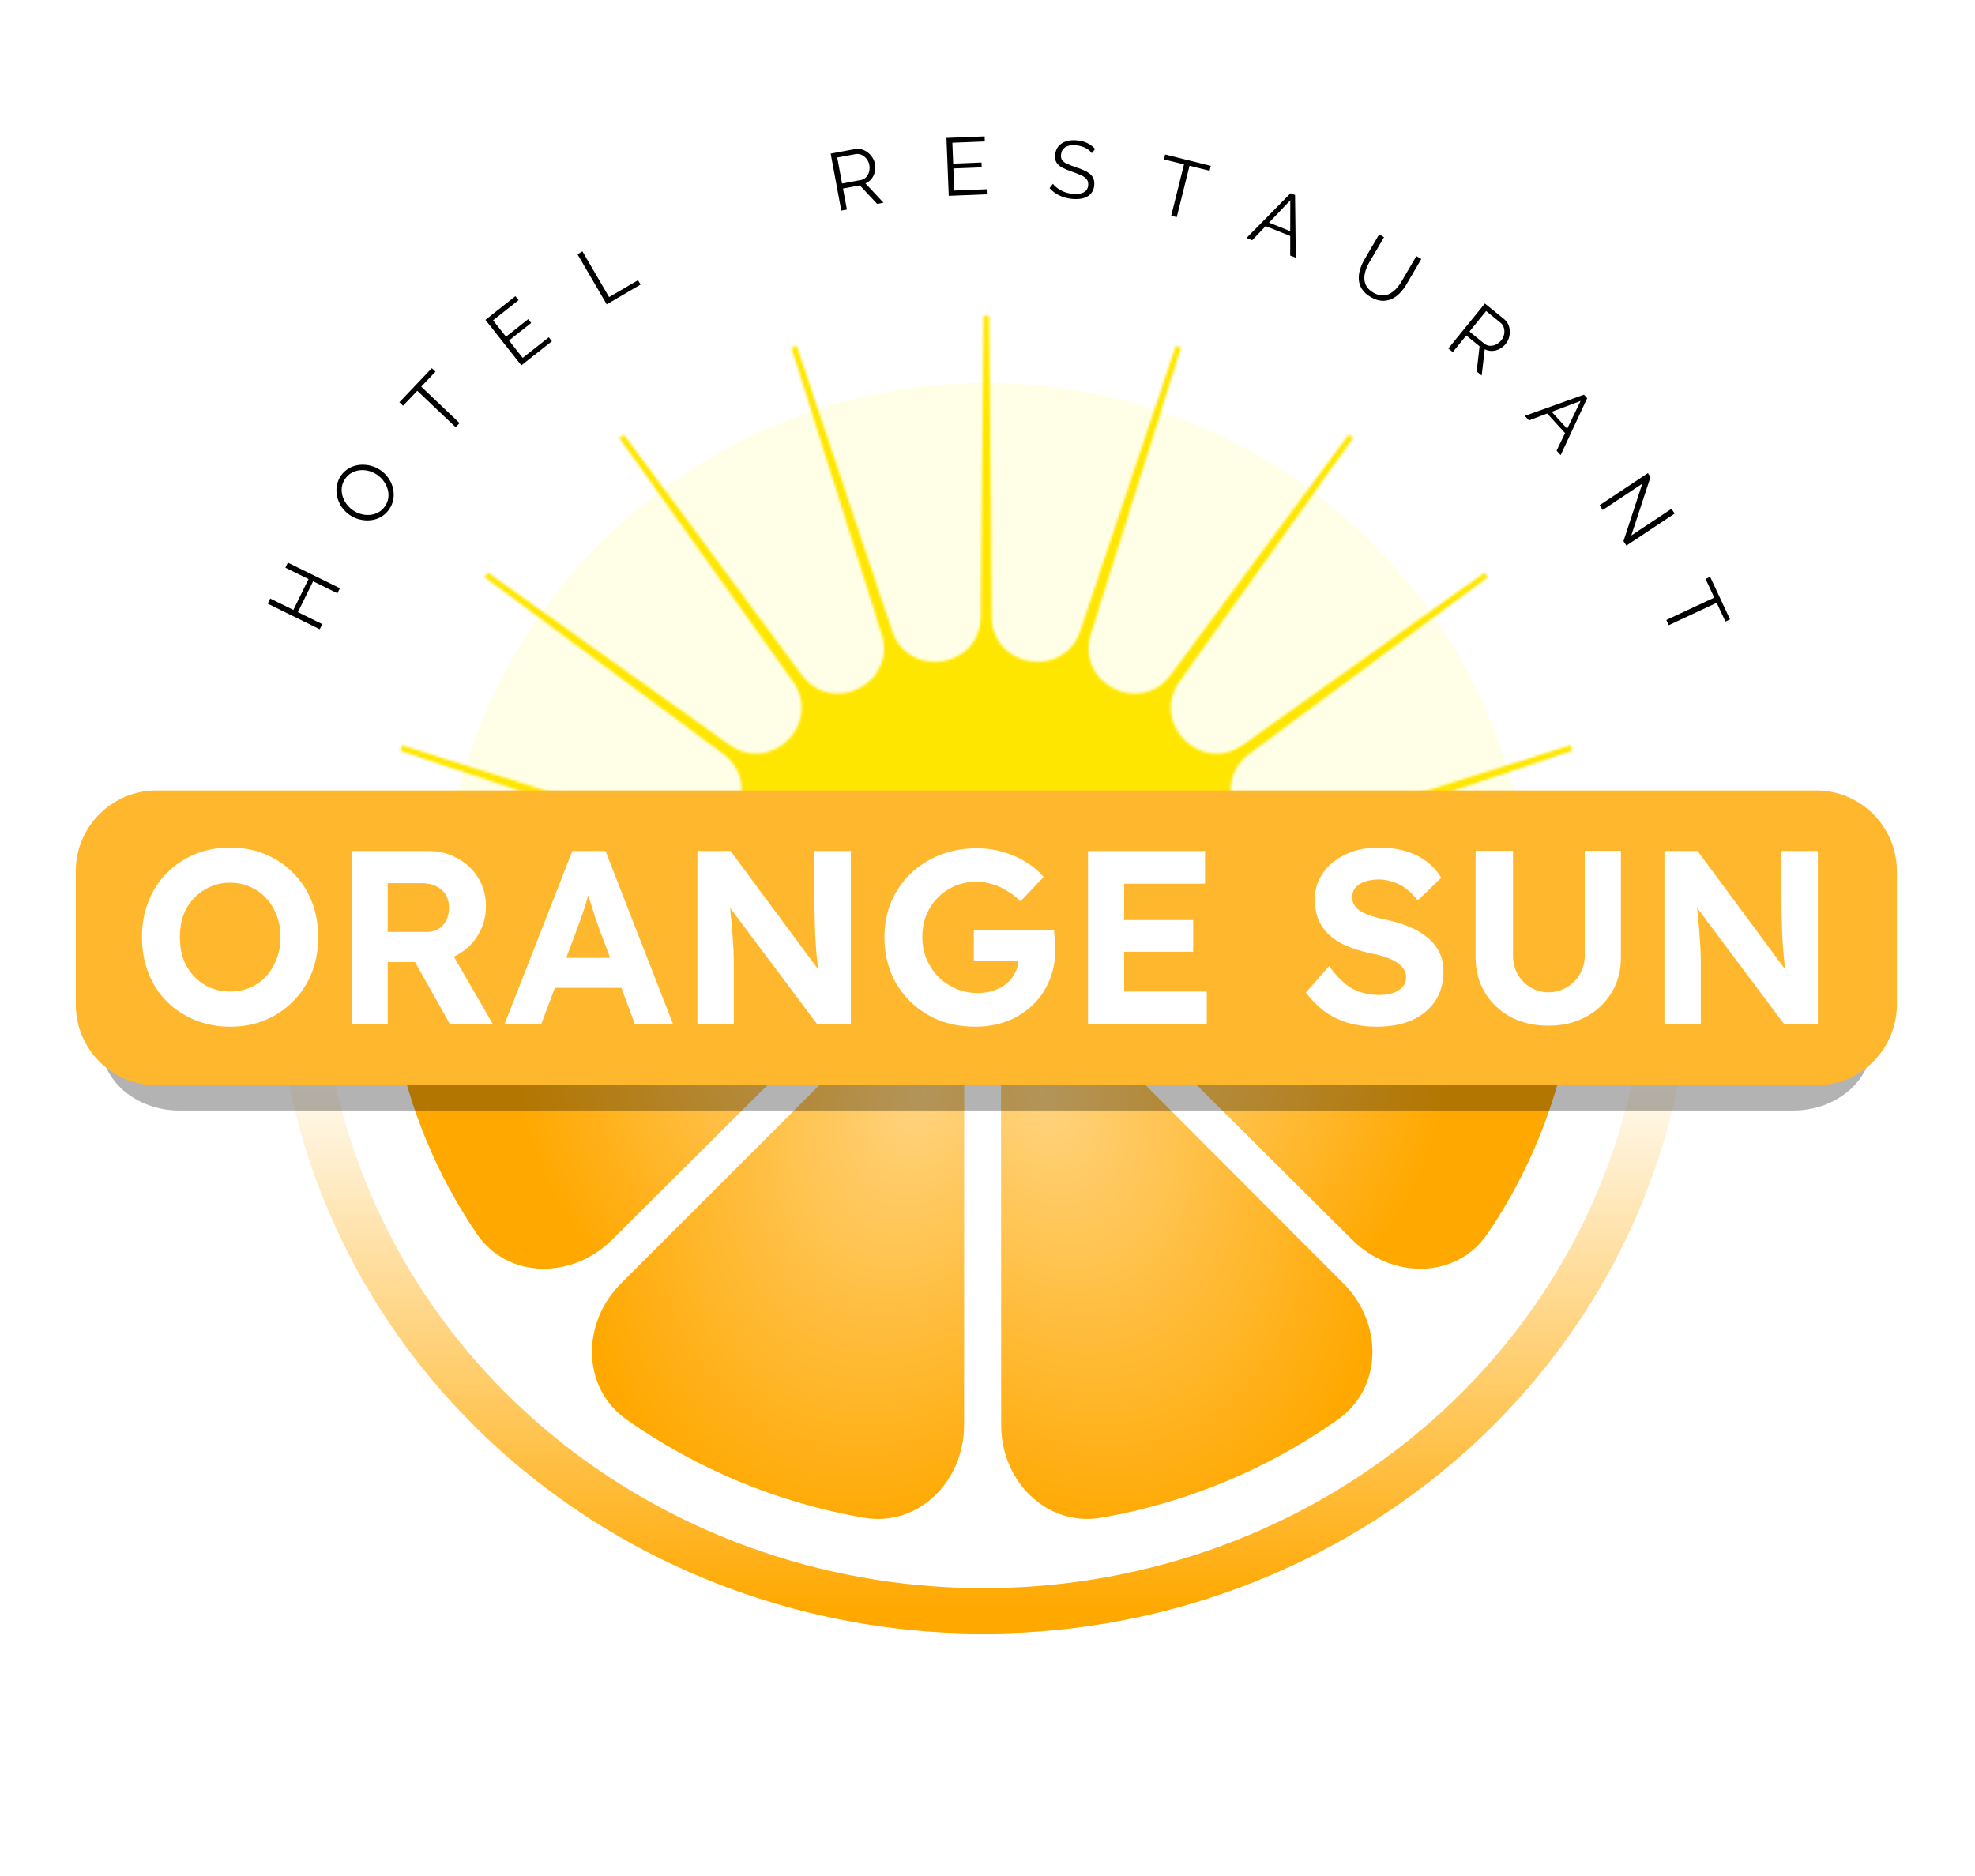<?xml version="1.0" encoding="UTF-8"?> <svg xmlns="http://www.w3.org/2000/svg" width="782" height="743" viewBox="0 0 782 743" fill="none"> <path d="M606.293 367.212C606.293 310.035 583.558 255.199 543.089 214.768C502.62 174.338 447.732 151.624 390.5 151.624C333.269 151.624 278.381 174.338 237.912 214.768C197.443 255.199 174.708 310.035 174.708 367.212L390.5 367.212H606.293Z" fill="#FFFFE7"></path> <mask id="mask0_24_58" style="mask-type:alpha" maskUnits="userSpaceOnUse" x="148" y="125" width="485" height="485"> <mask id="mask1_24_58" style="mask-type:alpha" maskUnits="userSpaceOnUse" x="19" y="0" width="743" height="743"> <path d="M390.5 0L392.68 244.256C392.861 264.569 421.298 269.073 427.748 249.81L505.3 18.183L431.893 251.158C425.789 270.532 451.443 283.603 463.529 267.276L608.862 70.95L467.055 269.839C455.263 286.379 475.621 306.737 492.161 294.945L691.05 153.138L494.723 298.471C478.397 310.557 491.468 336.211 510.842 330.107L743.818 256.7L512.19 334.252C492.927 340.702 497.431 369.139 517.744 369.32L762 371.5L517.744 373.68C497.431 373.861 492.927 402.298 512.19 408.748L743.818 486.3L510.842 412.893C491.468 406.789 478.397 432.443 494.724 444.529L691.05 589.862L492.161 448.055C475.621 436.263 455.263 456.621 467.055 473.161L608.862 672.05L463.529 475.723C451.443 459.397 425.789 472.468 431.893 491.842L505.3 724.818L427.748 493.19C421.298 473.927 392.861 478.431 392.68 498.744L390.5 743L388.32 498.744C388.139 478.431 359.702 473.927 353.252 493.19L275.7 724.818L349.107 491.842C355.211 472.468 329.557 459.397 317.471 475.724L172.138 672.05L313.945 473.161C325.737 456.621 305.379 436.263 288.839 448.055L89.95 589.862L286.277 444.529C302.603 432.443 289.532 406.789 270.158 412.893L37.182 486.3L268.81 408.748C288.073 402.298 283.569 373.861 263.256 373.68L19 371.5L263.256 369.32C283.569 369.139 288.073 340.702 268.81 334.252L37.182 256.7L270.158 330.107C289.532 336.211 302.603 310.557 286.276 298.471L89.95 153.138L288.839 294.945C305.379 306.737 325.737 286.379 313.945 269.839L172.138 70.95L317.471 267.277C329.557 283.603 355.211 270.532 349.107 251.158L275.7 18.183L353.252 249.81C359.702 269.073 388.139 264.569 388.32 244.256L390.5 0Z" fill="#FF9900"></path> </mask> <g mask="url(#mask1_24_58)"> <path d="M632.832 367.212C632.832 500.936 524.336 609.341 390.5 609.341C256.663 609.341 148.167 500.936 148.167 367.212C148.167 233.489 256.663 125.084 390.5 125.084C524.336 125.084 632.832 233.489 632.832 367.212Z" fill="#FFD600"></path> </g> </mask> <g mask="url(#mask0_24_58)"> <path d="M-127.532 -78.977H925.729V367.508H-127.532V-78.977Z" fill="#FFE600"></path> </g> <path d="M584.666 372.521C606.758 372.521 625.056 390.593 620.802 412.271C618.147 425.796 614.138 439.057 608.815 451.851C603.459 464.722 596.827 476.992 589.036 488.484C576.679 506.712 551.06 506.547 535.454 491.011L450.756 406.695C438.113 394.108 447.026 372.521 464.866 372.521H584.666Z" fill="#FFA800"></path> <path d="M584.666 372.521C606.758 372.521 625.056 390.593 620.802 412.271C618.147 425.796 614.138 439.057 608.815 451.851C603.459 464.722 596.827 476.992 589.036 488.484C576.679 506.712 551.06 506.547 535.454 491.011L450.756 406.695C438.113 394.108 447.026 372.521 464.866 372.521H584.666Z" fill="url(#paint0_radial_24_58)" fill-opacity="0.5"></path> <path d="M193.067 372.521C170.976 372.521 152.677 390.593 156.931 412.271C159.586 425.796 163.595 439.057 168.919 451.851C174.274 464.722 180.906 476.992 188.697 488.484C201.054 506.712 226.673 506.547 242.279 491.011L326.977 406.695C339.62 394.108 330.707 372.521 312.867 372.521H193.067Z" fill="#FFA800"></path> <path d="M193.067 372.521C170.976 372.521 152.677 390.593 156.931 412.271C159.586 425.796 163.595 439.057 168.919 451.851C174.274 464.722 180.906 476.992 188.697 488.484C201.054 506.712 226.673 506.547 242.279 491.011L326.977 406.695C339.62 394.108 330.707 372.521 312.867 372.521H193.067Z" fill="url(#paint1_radial_24_58)" fill-opacity="0.5"></path> <path d="M531.937 508.252C547.528 523.868 547.685 549.5 529.646 562.21C515.755 571.997 500.798 580.247 485.032 586.788C469.294 593.317 452.924 598.071 436.222 600.99C414.46 604.793 396.421 586.533 396.421 564.442L396.421 420.859C396.421 403.034 417.98 394.114 430.574 406.729L531.937 508.252Z" fill="#FFA800"></path> <path d="M531.937 508.252C547.528 523.868 547.685 549.5 529.646 562.21C515.755 571.997 500.798 580.247 485.032 586.788C469.294 593.317 452.924 598.071 436.222 600.99C414.46 604.793 396.421 586.533 396.421 564.442L396.421 420.859C396.421 403.034 417.98 394.114 430.574 406.729L531.937 508.252Z" fill="url(#paint2_radial_24_58)" fill-opacity="0.5"></path> <path d="M245.903 508.217C230.265 523.841 230.11 549.526 248.198 562.234C262.114 572.01 277.097 580.252 292.889 586.788C308.697 593.33 325.142 598.09 341.919 601.007C363.684 604.792 381.722 586.533 381.722 564.442L381.722 420.774C381.722 402.961 360.188 394.035 347.586 406.626L245.903 508.217Z" fill="#FFA800"></path> <path d="M245.903 508.217C230.265 523.841 230.11 549.526 248.198 562.234C262.114 572.01 277.097 580.252 292.889 586.788C308.697 593.33 325.142 598.09 341.919 601.007C363.684 604.792 381.722 586.533 381.722 564.442L381.722 420.774C381.722 402.961 360.188 394.035 347.586 406.626L245.903 508.217Z" fill="url(#paint3_radial_24_58)" fill-opacity="0.5"></path> <path fill-rule="evenodd" clip-rule="evenodd" d="M569.409 584.066C518.294 625.212 453.611 647.47 386.999 646.913C320.387 646.355 256.116 623.017 205.753 581.018C155.382 539.012 122.216 481.078 112.326 417.595L130.112 414.825C139.311 473.875 170.183 527.918 217.281 567.194C264.387 606.477 324.619 628.39 387.15 628.913C449.681 629.437 510.305 608.536 558.122 570.044C605.932 531.56 637.784 478.038 648.057 419.148L665.789 422.242C654.746 485.547 620.533 542.913 569.409 584.066Z" fill="url(#paint4_linear_24_58)"></path> <g filter="url(#filter0_f_24_58)"> <path d="M40 369.52C40 354.874 53.93 343 71.113 343H709.968C727.151 343 741.08 354.874 741.08 369.52V413.26C741.08 427.906 727.15 439.78 709.967 439.78H71.112C53.929 439.78 40 427.906 40 413.26V369.52Z" fill="black" fill-opacity="0.3"></path> </g> <path d="M30 345C30 327.327 44.327 313 62 313H719.077C736.751 313 751.077 327.327 751.077 345V397.777C751.077 415.45 736.751 429.777 719.077 429.777H62C44.327 429.777 30 415.45 30 397.777V345Z" fill="#FFB82E"></path> <path d="M91.102 406.574C86.072 406.574 81.433 405.692 77.187 403.928C72.94 402.164 69.216 399.714 66.015 396.579C62.88 393.377 60.462 389.621 58.764 385.309C57.065 380.932 56.216 376.196 56.216 371.1C56.216 365.939 57.065 361.235 58.764 356.989C60.462 352.677 62.88 348.921 66.015 345.719C69.216 342.518 72.94 340.036 77.187 338.272C81.433 336.508 86.072 335.626 91.102 335.626C96.198 335.626 100.836 336.508 105.017 338.272C109.264 340.036 112.955 342.518 116.091 345.719C119.292 348.921 121.742 352.677 123.44 356.989C125.139 361.301 125.988 366.004 125.988 371.1C125.988 376.196 125.139 380.9 123.44 385.211C121.742 389.523 119.292 393.28 116.091 396.481C112.955 399.682 109.264 402.164 105.017 403.928C100.836 405.692 96.198 406.574 91.102 406.574ZM91.102 392.659C93.976 392.659 96.622 392.136 99.04 391.091C101.522 390.046 103.645 388.543 105.409 386.583C107.173 384.623 108.545 382.337 109.525 379.724C110.57 377.11 111.093 374.236 111.093 371.1C111.093 367.964 110.57 365.09 109.525 362.477C108.545 359.863 107.173 357.609 105.409 355.715C103.645 353.755 101.522 352.252 99.04 351.207C96.622 350.097 93.976 349.541 91.102 349.541C88.227 349.541 85.582 350.097 83.164 351.207C80.747 352.252 78.624 353.755 76.795 355.715C74.966 357.609 73.561 359.863 72.581 362.477C71.666 365.09 71.209 367.964 71.209 371.1C71.209 374.236 71.666 377.11 72.581 379.724C73.561 382.337 74.966 384.623 76.795 386.583C78.624 388.543 80.747 390.046 83.164 391.091C85.582 392.136 88.227 392.659 91.102 392.659Z" fill="white"></path> <path d="M139.292 405.594V336.998H169.67C173.916 336.998 177.771 337.978 181.233 339.938C184.696 341.832 187.407 344.413 189.367 347.679C191.392 350.946 192.405 354.67 192.405 358.851C192.405 362.966 191.392 366.723 189.367 370.12C187.407 373.452 184.696 376.098 181.233 378.058C177.771 380.018 173.916 380.998 169.67 380.998H153.501V405.594H139.292ZM178.195 405.594L160.752 374.628L175.844 372.178L195.247 405.692L178.195 405.594ZM153.501 369.042H168.984C170.748 369.042 172.283 368.65 173.59 367.866C174.962 367.017 176.007 365.874 176.726 364.436C177.444 362.934 177.803 361.268 177.803 359.439C177.803 357.479 177.379 355.78 176.53 354.343C175.68 352.906 174.439 351.795 172.806 351.011C171.173 350.162 169.278 349.737 167.122 349.737H153.501V369.042Z" fill="white"></path> <path d="M199.773 405.594L226.624 336.998H239.755L266.508 405.594H251.417L237.599 368.65C237.207 367.605 236.717 366.266 236.129 364.632C235.607 362.999 235.051 361.268 234.464 359.439C233.876 357.609 233.32 355.878 232.798 354.245C232.275 352.546 231.883 351.142 231.622 350.031L234.268 349.933C233.876 351.436 233.418 353.004 232.896 354.637C232.438 356.205 231.948 357.838 231.426 359.537C230.903 361.17 230.348 362.77 229.76 364.338C229.172 365.906 228.617 367.442 228.094 368.944L214.277 405.594H199.773ZM212.219 391.189L217.02 379.332H248.477L253.376 391.189H212.219Z" fill="white"></path> <path d="M276.14 405.594V336.998H289.271L327.195 388.249H324.451C324.19 386.224 323.961 384.264 323.765 382.369C323.569 380.41 323.373 378.45 323.177 376.49C323.046 374.465 322.916 372.407 322.785 370.316C322.72 368.16 322.654 365.906 322.589 363.554C322.524 361.137 322.491 358.524 322.491 355.715V336.998H336.896V405.594H323.569L284.861 353.853L288.585 353.951C288.912 357.348 289.173 360.255 289.369 362.673C289.63 365.024 289.826 367.082 289.957 368.846C290.087 370.61 290.185 372.145 290.251 373.452C290.381 374.759 290.447 376 290.447 377.176C290.512 378.352 290.545 379.593 290.545 380.9V405.594H276.14Z" fill="white"></path> <path d="M386.164 406.574C380.872 406.574 376.005 405.692 371.563 403.928C367.186 402.099 363.396 399.584 360.195 396.383C356.994 393.182 354.512 389.425 352.748 385.113C351.049 380.802 350.2 376.13 350.2 371.1C350.2 366.07 351.082 361.431 352.846 357.185C354.675 352.873 357.223 349.149 360.489 346.013C363.821 342.812 367.708 340.33 372.151 338.566C376.593 336.802 381.46 335.92 386.752 335.92C390.41 335.92 393.905 336.41 397.237 337.39C400.569 338.37 403.607 339.709 406.351 341.408C409.095 343.106 411.381 345.066 413.21 347.287L404.097 356.891C402.398 355.258 400.602 353.886 398.707 352.775C396.878 351.599 394.951 350.717 392.925 350.129C390.9 349.476 388.81 349.149 386.654 349.149C383.583 349.149 380.741 349.705 378.128 350.815C375.58 351.926 373.327 353.461 371.367 355.421C369.407 357.381 367.872 359.7 366.761 362.379C365.716 365.057 365.193 367.964 365.193 371.1C365.193 374.171 365.748 377.078 366.859 379.822C368.035 382.5 369.603 384.852 371.563 386.877C373.588 388.837 375.94 390.405 378.618 391.581C381.297 392.692 384.171 393.247 387.242 393.247C389.398 393.247 391.456 392.92 393.415 392.267C395.375 391.614 397.074 390.699 398.511 389.523C400.014 388.282 401.157 386.845 401.941 385.211C402.79 383.578 403.215 381.847 403.215 380.018V377.666L405.175 380.41H385.576V368.16H417.326C417.392 368.879 417.457 369.761 417.522 370.806C417.653 371.851 417.718 372.897 417.718 373.942C417.783 374.922 417.816 375.706 417.816 376.294C417.816 380.736 417 384.819 415.366 388.543C413.798 392.267 411.577 395.468 408.703 398.147C405.893 400.825 402.562 402.916 398.707 404.418C394.853 405.855 390.672 406.574 386.164 406.574Z" fill="white"></path> <path d="M430.787 405.594V336.998H477.139V349.933H445.095V392.659H477.825V405.594H430.787ZM437.647 376.882V364.338H472.435V376.882H437.647Z" fill="white"></path> <path d="M545.285 406.574C541.039 406.574 537.151 406.051 533.624 405.006C530.161 403.961 527.058 402.426 524.314 400.4C521.636 398.375 519.218 395.925 517.062 393.051L526.274 382.565C529.475 387.008 532.644 390.046 535.78 391.679C538.981 393.247 542.443 394.031 546.167 394.031C548.192 394.031 549.989 393.769 551.557 393.247C553.19 392.659 554.464 391.842 555.378 390.797C556.293 389.752 556.75 388.51 556.75 387.073C556.75 386.028 556.522 385.081 556.064 384.231C555.607 383.317 554.954 382.533 554.104 381.879C553.255 381.161 552.243 380.54 551.067 380.018C549.891 379.43 548.584 378.94 547.147 378.548C545.71 378.09 544.142 377.731 542.443 377.47C538.785 376.62 535.583 375.608 532.84 374.432C530.096 373.191 527.809 371.688 525.98 369.924C524.151 368.095 522.779 366.037 521.864 363.75C521.015 361.464 520.59 358.883 520.59 356.009C520.59 353.069 521.244 350.358 522.55 347.875C523.857 345.327 525.653 343.139 527.94 341.31C530.292 339.48 532.97 338.076 535.975 337.096C539.046 336.116 542.28 335.626 545.677 335.626C549.858 335.626 553.517 336.116 556.652 337.096C559.788 338.011 562.499 339.35 564.786 341.114C567.138 342.878 569.098 345.033 570.666 347.581L561.356 356.597C559.984 354.768 558.482 353.232 556.848 351.991C555.28 350.75 553.549 349.835 551.655 349.247C549.825 348.594 547.931 348.267 545.971 348.267C543.815 348.267 541.953 348.561 540.385 349.149C538.817 349.672 537.576 350.456 536.661 351.501C535.812 352.546 535.387 353.82 535.387 355.323C535.387 356.499 535.681 357.544 536.269 358.459C536.857 359.373 537.707 360.19 538.817 360.909C539.928 361.562 541.267 362.15 542.835 362.673C544.403 363.195 546.134 363.652 548.029 364.044C551.622 364.763 554.856 365.71 557.73 366.886C560.605 368.062 563.055 369.499 565.08 371.198C567.17 372.831 568.771 374.791 569.882 377.078C570.992 379.299 571.548 381.814 571.548 384.623C571.548 389.262 570.437 393.214 568.216 396.481C565.994 399.747 562.924 402.262 559.004 404.026C555.084 405.725 550.511 406.574 545.285 406.574Z" fill="white"></path> <path d="M613.083 406.182C607.53 406.182 602.565 405.039 598.188 402.752C593.877 400.4 590.479 397.199 587.997 393.149C585.514 389.033 584.273 384.395 584.273 379.234V336.9H599.07V378.352C599.07 381.096 599.691 383.578 600.932 385.799C602.173 387.955 603.839 389.686 605.93 390.993C608.086 392.3 610.47 392.953 613.083 392.953C615.762 392.953 618.179 392.3 620.335 390.993C622.556 389.686 624.288 387.955 625.529 385.799C626.835 383.578 627.489 381.096 627.489 378.352V336.9H641.796V379.234C641.796 384.395 640.555 389.033 638.072 393.149C635.59 397.199 632.16 400.4 627.783 402.752C623.471 405.039 618.571 406.182 613.083 406.182Z" fill="white"></path> <path d="M659.027 405.594V336.998H672.158L710.082 388.249H707.338C707.077 386.224 706.848 384.264 706.652 382.369C706.456 380.41 706.26 378.45 706.064 376.49C705.934 374.465 705.803 372.407 705.672 370.316C705.607 368.16 705.542 365.906 705.476 363.554C705.411 361.137 705.378 358.524 705.378 355.715V336.998H719.784V405.594H706.456L667.748 353.853L671.472 353.951C671.799 357.348 672.06 360.255 672.256 362.673C672.517 365.024 672.714 367.082 672.844 368.846C672.975 370.61 673.073 372.145 673.138 373.452C673.269 374.759 673.334 376 673.334 377.176C673.399 378.352 673.432 379.593 673.432 380.9V405.594H659.027Z" fill="white"></path> <path d="M113.988 222.806L134.586 232.934L133.602 234.935L123.97 230.2L117.962 242.414L127.597 247.15L126.599 249.18L106 239.052L106.998 237.022L116.166 241.529L122.171 229.315L113.003 224.807L113.988 222.806Z" fill="black"></path> <path d="M154.06 201.731C153.204 202.988 152.067 204.029 150.74 204.771C149.472 205.47 148.073 205.899 146.631 206.033C145.178 206.172 143.711 206.052 142.299 205.68C140.883 205.313 139.545 204.694 138.349 203.852C135.899 202.143 134.172 199.585 133.5 196.675C133.174 195.262 133.127 193.799 133.363 192.368C133.605 190.912 134.178 189.53 135.037 188.328C135.897 187.07 137.046 186.034 138.387 185.309C139.667 184.62 141.075 184.201 142.524 184.078C143.976 183.955 145.437 184.081 146.846 184.45C149.721 185.192 152.223 186.965 153.875 189.431C154.692 190.644 155.281 191.995 155.616 193.418C155.948 194.822 155.993 196.279 155.748 197.7C155.496 199.154 154.919 200.532 154.06 201.731V201.731ZM139.653 201.994C140.656 202.704 141.773 203.235 142.956 203.565C144.096 203.889 145.285 204.003 146.465 203.903C147.62 203.804 148.743 203.469 149.764 202.921C150.821 202.333 151.73 201.51 152.421 200.517C153.112 199.524 153.567 198.386 153.751 197.19C153.904 196.032 153.817 194.854 153.496 193.731C153.172 192.592 152.647 191.52 151.946 190.566C151.248 189.605 150.396 188.765 149.424 188.083C148.426 187.376 147.313 186.848 146.135 186.521C144.989 186.204 143.795 186.096 142.61 186.202C141.457 186.299 140.336 186.631 139.317 187.179C138.271 187.769 137.373 188.587 136.687 189.572C136.001 190.557 135.546 191.684 135.355 192.869C135.195 194.024 135.277 195.199 135.597 196.319C135.922 197.46 136.444 198.536 137.138 199.498C137.829 200.466 138.68 201.31 139.653 201.994Z" fill="black"></path> <path d="M172.428 147.182L166.791 153.109L181.972 167.546L180.412 169.186L165.231 154.748L159.59 160.675L158.139 159.294L170.97 145.801L172.428 147.182Z" fill="black"></path> <path d="M217.288 133.563L218.529 135.137L206.425 144.69L192.204 126.667L204.08 117.293L205.323 118.867L195.222 126.842L200.35 133.34L209.155 126.389L210.337 127.887L201.538 134.838L206.961 141.723L217.288 133.563Z" fill="black"></path> <path d="M240.227 120.518L228.662 100.691L230.616 99.551L241.171 117.639L252.622 110.961L253.631 112.695L240.227 120.518Z" fill="black"></path> <path d="M333.104 83.383L328.906 60.817L338.441 59.044C339.364 58.86 340.318 58.897 341.224 59.15C342.103 59.404 342.925 59.827 343.642 60.395C344.363 60.959 344.98 61.645 345.465 62.422C345.941 63.176 346.27 64.013 346.435 64.889C346.636 65.937 346.618 67.015 346.382 68.055C346.16 69.055 345.717 69.992 345.084 70.797C344.45 71.595 343.619 72.215 342.672 72.593L349.821 80.272L347.317 80.74L340.459 73.403L333.785 74.645L335.334 82.971L333.104 83.383ZM333.414 72.671L340.787 71.299C341.623 71.163 342.391 70.754 342.971 70.136C343.544 69.514 343.946 68.754 344.14 67.931C344.351 67.07 344.375 66.174 344.21 65.304C344.055 64.439 343.692 63.625 343.154 62.93C342.616 62.236 341.918 61.682 341.119 61.316C340.356 60.969 339.504 60.868 338.682 61.029L331.504 62.366L333.414 72.671Z" fill="black"></path> <path d="M390.987 74.921L391.066 76.923L375.659 77.538L374.75 54.603L389.861 54L389.94 56.003L377.085 56.515L377.415 64.785L388.623 64.338L388.699 66.252L377.49 66.699L377.839 75.452L390.987 74.921Z" fill="black"></path> <path d="M432.319 60.646C432.025 60.239 431.681 59.87 431.294 59.55C430.87 59.201 430.411 58.898 429.923 58.646C429.389 58.369 428.831 58.138 428.257 57.955C427.63 57.759 426.984 57.628 426.33 57.565C424.336 57.36 422.834 57.59 421.823 58.255C420.811 58.92 420.24 59.905 420.108 61.211C420.016 62.109 420.163 62.838 420.55 63.397C420.937 63.956 421.586 64.445 422.496 64.861C423.407 65.279 424.577 65.734 426.005 66.225C427.409 66.659 428.774 67.212 430.085 67.876C431.214 68.467 432.06 69.197 432.622 70.066C433.185 70.934 433.397 72.054 433.26 73.425C433.186 74.373 432.88 75.289 432.369 76.091C431.884 76.82 431.232 77.422 430.467 77.846C429.623 78.306 428.7 78.602 427.746 78.72C426.635 78.863 425.511 78.873 424.397 78.75C423.257 78.637 422.134 78.396 421.048 78.033C420.008 77.684 419.014 77.212 418.087 76.624C417.158 76.032 416.313 75.318 415.575 74.5L416.888 72.782C417.282 73.283 417.731 73.738 418.228 74.138C418.789 74.592 419.39 74.996 420.022 75.345C420.715 75.727 421.445 76.036 422.202 76.267C423.006 76.513 423.833 76.679 424.67 76.763C426.492 76.949 427.947 76.762 429.033 76.203C430.12 75.644 430.73 74.712 430.863 73.407C430.96 72.466 430.78 71.685 430.324 71.064C429.868 70.443 429.143 69.899 428.15 69.431C426.95 68.879 425.719 68.395 424.464 67.983C423.124 67.545 421.821 66.999 420.569 66.351C419.521 65.79 418.761 65.111 418.291 64.316C417.821 63.521 417.648 62.51 417.771 61.285C417.916 59.872 418.387 58.714 419.183 57.812C420.015 56.891 421.092 56.227 422.288 55.898C423.564 55.519 424.994 55.413 426.579 55.579C427.526 55.668 428.46 55.867 429.362 56.172C430.18 56.45 430.96 56.83 431.683 57.303C432.39 57.771 433.036 58.327 433.605 58.957L432.319 60.646Z" fill="black"></path> <path d="M478.933 67.618L470.996 65.643L465.929 85.971L463.735 85.421L468.8 65.094L460.865 63.117L461.344 61.171L479.413 65.675L478.933 67.618Z" fill="black"></path> <path d="M511.004 76.505L512.775 77.216L513.078 102.069L510.857 101.179L510.869 93.45L501.139 89.542L495.804 95.136L493.554 94.231L511.004 76.505ZM510.87 91.534L510.888 79.315L502.454 88.158L510.87 91.534Z" fill="black"></path> <path d="M542.744 117.639C541.181 116.723 540.023 115.671 539.272 114.482C538.542 113.36 538.111 112.07 538.02 110.734C537.942 109.381 538.107 108.025 538.508 106.731C538.924 105.354 539.502 104.033 540.232 102.794L546.077 92.807L548.003 93.933L542.157 103.922C541.565 104.934 541.084 106.008 540.722 107.123C540.368 108.173 540.197 109.277 540.216 110.385C540.241 111.443 540.54 112.477 541.084 113.385C541.635 114.319 542.525 115.146 543.752 115.863C545.016 116.608 546.202 116.983 547.309 116.989C548.373 117.009 549.425 116.754 550.363 116.249C551.327 115.72 552.193 115.03 552.925 114.209C553.698 113.352 554.381 112.416 554.963 111.418L560.808 101.431L562.762 102.573L556.915 112.562C556.172 113.843 555.277 115.029 554.248 116.095C553.312 117.082 552.191 117.877 550.95 118.436C549.737 118.964 548.415 119.192 547.095 119.101C545.72 119.019 544.27 118.532 542.744 117.639Z" fill="black"></path> <path d="M573.468 138.003L587.934 120.19L595.464 126.302C596.201 126.884 596.79 127.632 597.185 128.484C597.563 129.318 597.774 130.217 597.805 131.132C597.842 132.047 597.72 132.962 597.443 133.835C597.177 134.686 596.752 135.479 596.191 136.172C595.524 137.004 594.691 137.69 593.746 138.185C592.841 138.664 591.839 138.933 590.816 138.971C589.797 139.007 588.787 138.775 587.886 138.298L586.671 148.721L584.687 147.112L585.833 137.132L580.57 132.854L575.232 139.43L573.468 138.003ZM581.827 131.304L587.65 136.032C588.295 136.581 589.104 136.9 589.95 136.941C590.795 136.974 591.635 136.788 592.387 136.402C593.18 136.005 593.879 135.443 594.435 134.752C594.991 134.074 595.375 133.271 595.553 132.412C595.732 131.553 595.701 130.663 595.462 129.819C595.232 129.013 594.756 128.3 594.1 127.778L588.428 123.171L581.827 131.304Z" fill="black"></path> <path d="M627.157 156.293L628.444 157.7L617.94 180.227L616.326 178.461L619.686 171.501L612.608 163.757L605.381 166.483L603.738 164.69L627.157 156.293ZM620.519 169.777L625.833 158.772L614.399 163.078L620.519 169.777Z" fill="black"></path> <path d="M650.252 191.558L634.608 201.951L633.355 200.066L652.474 187.365L653.513 188.928L645.906 212.06L661.821 201.489L663.073 203.372L643.979 216.062L642.817 214.307L650.252 191.558Z" fill="black"></path> <path d="M683.184 246.131L679.726 238.72L660.746 247.575L659.789 245.524L678.769 236.668L675.313 229.257L677.128 228.408L685.001 245.284L683.184 246.131Z" fill="black"></path> <defs> <filter id="filter0_f_24_58" x="0" y="303" width="781.08" height="176.78" filterUnits="userSpaceOnUse" color-interpolation-filters="sRGB"> <feFlood flood-opacity="0" result="BackgroundImageFix"></feFlood> <feBlend mode="normal" in="SourceGraphic" in2="BackgroundImageFix" result="shape"></feBlend> <feGaussianBlur stdDeviation="20" result="effect1_foregroundBlur_24_58"></feGaussianBlur> </filter> <radialGradient id="paint0_radial_24_58" cx="0" cy="0" r="1" gradientUnits="userSpaceOnUse" gradientTransform="translate(436.878 410.746) rotate(52.326) scale(136.901 139.781)"> <stop stop-color="white"></stop> <stop offset="1" stop-color="white" stop-opacity="0"></stop> </radialGradient> <radialGradient id="paint1_radial_24_58" cx="0" cy="0" r="1" gradientUnits="userSpaceOnUse" gradientTransform="translate(340.855 410.746) rotate(127.674) scale(136.901 139.781)"> <stop stop-color="white"></stop> <stop offset="1" stop-color="white" stop-opacity="0"></stop> </radialGradient> <radialGradient id="paint2_radial_24_58" cx="0" cy="0" r="1" gradientUnits="userSpaceOnUse" gradientTransform="translate(412.5 433) rotate(69.007) scale(183.63 129.64)"> <stop stop-color="white"></stop> <stop offset="1" stop-color="white" stop-opacity="0"></stop> </radialGradient> <radialGradient id="paint3_radial_24_58" cx="0" cy="0" r="1" gradientUnits="userSpaceOnUse" gradientTransform="translate(365.602 433) rotate(111.041) scale(183.689 129.922)"> <stop stop-color="white"></stop> <stop offset="1" stop-color="white" stop-opacity="0"></stop> </radialGradient> <linearGradient id="paint4_linear_24_58" x1="389.071" y1="637.923" x2="389.071" y2="416.21" gradientUnits="userSpaceOnUse"> <stop stop-color="#FFA800"></stop> <stop offset="1" stop-color="#FFA800" stop-opacity="0"></stop> </linearGradient> </defs> </svg> 